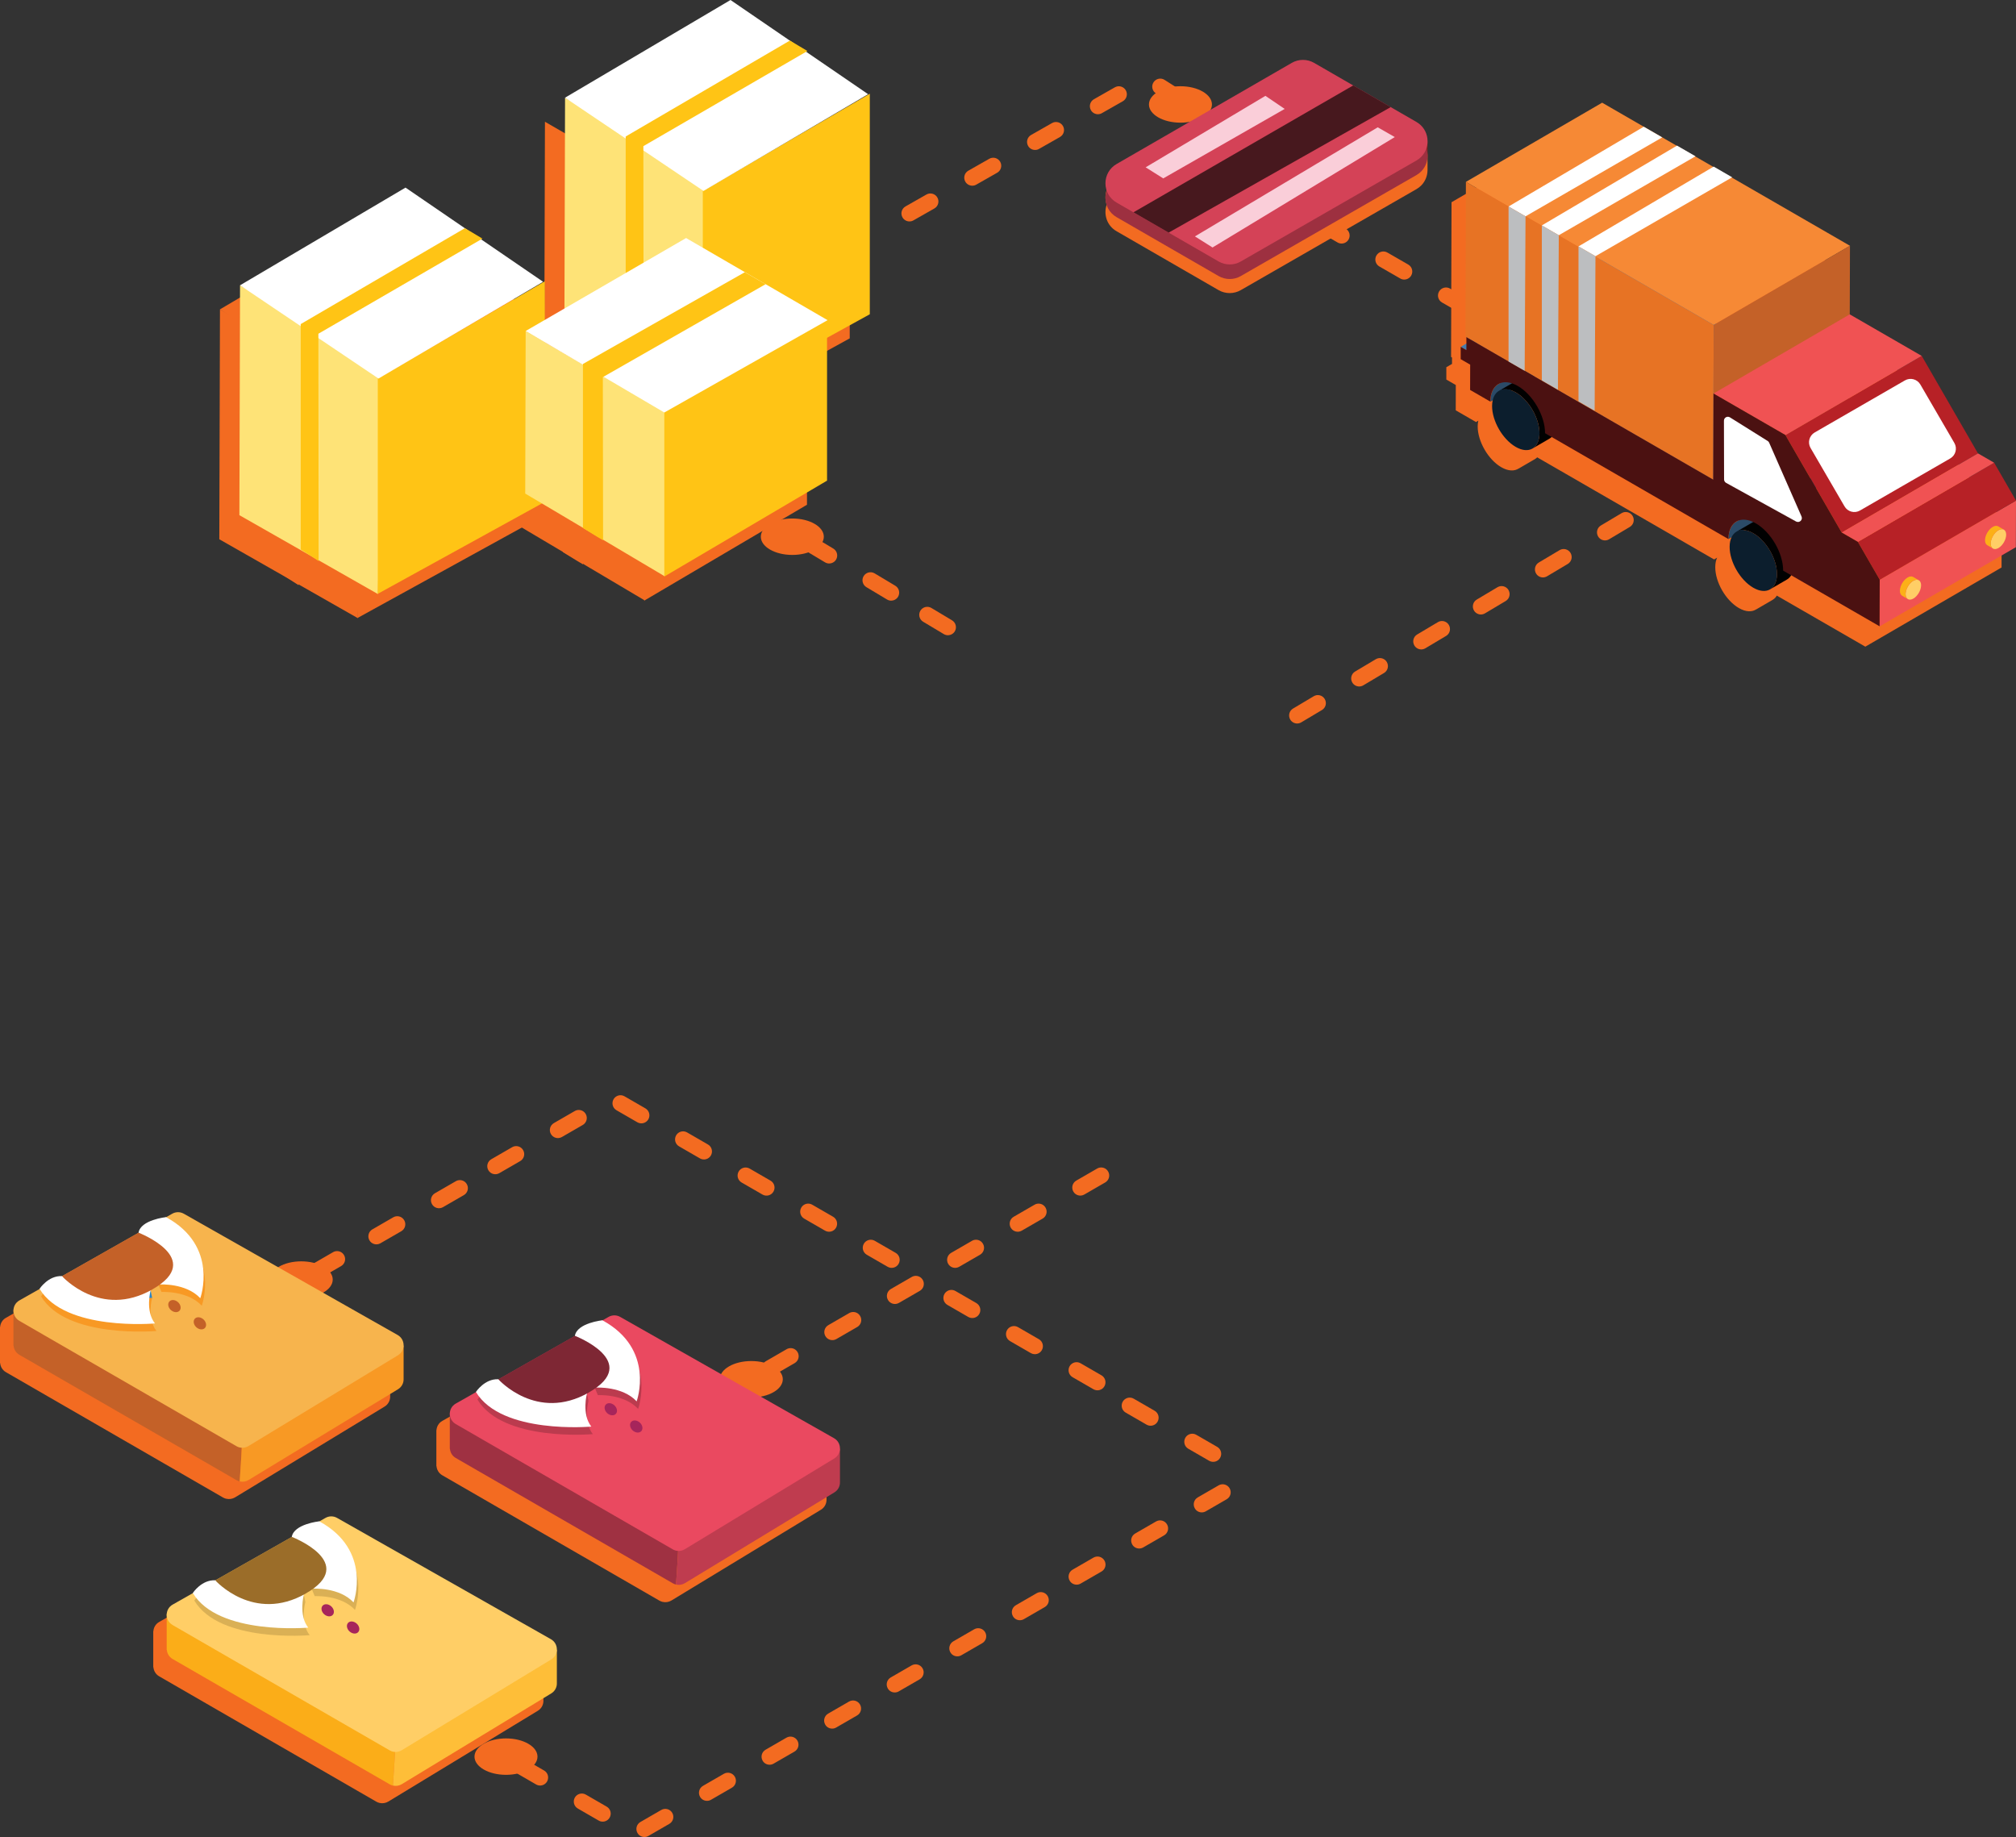 <?xml version="1.0" encoding="UTF-8"?>
<svg id="Layer_1" xmlns="http://www.w3.org/2000/svg" xmlns:xlink="http://www.w3.org/1999/xlink" version="1.1" viewBox="0 0 580.51 528.96">
  <rect x="0" y="0" width="580.51" height="528.96" fill="#333333" stroke="none"/>
  <!-- Generator: Adobe Illustrator 29.4.0, SVG Export Plug-In . SVG Version: 2.1.0 Build 152)  -->
  <defs>
    <clipPath id="clippath">
      <polygon points="156.73 101.26 156.92 35.06 197.63 58.56 197.44 124.76 156.73 101.26" fill="none"/>
    </clipPath>
    <clipPath id="clippath-1">
      <polygon points="63.15 155.28 63.34 89.08 104.04 112.59 103.85 178.78 63.15 155.28" fill="none"/>
    </clipPath>
    <clipPath id="clippath-2">
      <polygon points="145.46 149.69 145.59 102.29 186.29 125.79 186.16 173.19 145.46 149.69" fill="none"/>
    </clipPath>
    <clipPath id="clippath-3">
      <polygon points="162.52 94.32 162.71 28.13 203.41 51.63 203.22 117.82 162.52 94.32" fill="none"/>
    </clipPath>
    <clipPath id="clippath-4">
      <polygon points="68.93 148.34 69.12 82.14 109.83 105.65 109.64 171.85 68.93 148.34" fill="none"/>
    </clipPath>
    <clipPath id="clippath-5">
      <polygon points="151.23 142.75 151.37 95.35 192.07 118.85 191.94 166.25 151.23 142.75" fill="none"/>
    </clipPath>
    <clipPath id="clippath-6">
      <path d="M470.69,87.8l-39.23,22.8c-1.41.82-2.29,2.57-2.3,5.06l39.23-22.8c0-2.49.88-4.23,2.3-5.06Z" fill="none"/>
    </clipPath>
    <clipPath id="clippath-7">
      <path d="M539.24,127.38l-39.23,22.8c-1.41.82-2.29,2.57-2.3,5.05l39.23-22.8c0-2.48.88-4.23,2.3-5.05Z" fill="none"/>
    </clipPath>
  </defs>
  <g>
    <path d="M256.62,172.96c-.4,0-.81-.11-1.19-.33l-5.95-3.56c-1.1-.66-1.45-2.08-.8-3.17.66-1.09,2.08-1.45,3.17-.8l5.95,3.56c1.1.66,1.45,2.08.8,3.17-.43.72-1.2,1.12-1.99,1.12ZM238.77,162.26c-.4,0-.81-.11-1.19-.33l-5.95-3.56c-1.1-.66-1.45-2.08-.8-3.17.66-1.1,2.07-1.45,3.17-.8l5.95,3.56c1.09.66,1.45,2.08.8,3.17-.43.72-1.2,1.12-1.99,1.12Z" fill="#f36b21"/>
    <path d="M272.96,182.92c-.4,0-.81-.11-1.19-.33l-5.95-3.56c-1.1-.66-1.45-2.08-.8-3.17.66-1.1,2.07-1.45,3.17-.8l5.95,3.56c1.09.66,1.45,2.08.8,3.17-.43.72-1.2,1.12-1.99,1.12Z" fill="#f36b21"/>
    <path d="M237.22,154.55c0,2.9-4.06,5.24-9.07,5.24s-9.07-2.35-9.07-5.24,4.06-5.25,9.07-5.25,9.07,2.35,9.07,5.25Z" fill="#f36b21"/>
    <g isolation="isolate">
      <g clip-path="url(#clippath)">
        <polyline points="197.63 58.56 156.92 35.06 156.73 101.26 197.44 124.76 197.63 58.56" fill="#f36b21"/>
      </g>
    </g>
    <polygon points="196.59 61.92 196.59 123.9 244.68 97.43 244.68 33.92 196.59 61.92" fill="#f36b21"/>
    <polyline points="179.55 114.48 179.48 49.02 179.48 49.02 226.72 21.62 221.67 18.61 174.39 46.24 174.39 111.13 178.18 113.58" fill="#f36b21"/>
    <g isolation="isolate">
      <g clip-path="url(#clippath-1)">
        <polyline points="104.04 112.59 63.34 89.08 63.15 155.28 103.06 178.01 104.04 112.59" fill="#f36b21"/>
      </g>
    </g>
    <polygon points="103 115.94 103 177.92 151.1 151.45 151.1 87.94 103 115.94" fill="#f36b21"/>
    <polygon points="63.34 89.08 110.99 60.96 150.61 88.08 103.21 115.94 63.34 89.08" fill="#f36b21"/>
    <polyline points="85.97 168.5 85.9 103.04 85.9 103.04 133.14 75.64 128.09 72.63 80.81 100.26 80.81 165.15 84.59 167.6" fill="#f36b21"/>
    <g isolation="isolate">
      <g clip-path="url(#clippath-2)">
        <polyline points="186.29 125.79 145.59 102.29 145.46 149.06 185.63 172.88 186.29 125.79" fill="#f36b21"/>
      </g>
    </g>
    <polygon points="185.51 124.64 185.51 172.95 232.37 145.34 232.37 99.12 185.51 124.64" fill="#f36b21"/>
    <polygon points="145.59 102.24 191.78 75.47 232.52 99.12 185.51 125.72 145.59 102.24" fill="#f36b21"/>
    <polyline points="167.88 162.5 167.81 115.53 167.81 115.53 214.68 88.77 208.69 85.32 162.08 111.73 162.08 158.97 166.25 161.54" fill="#f36b21"/>
    <g>
      <g>
        <g isolation="isolate">
          <g clip-path="url(#clippath-3)">
            <polyline points="203.41 51.63 162.71 28.13 162.52 94.32 203.22 117.82 203.41 51.63" fill="#fee377"/>
          </g>
        </g>
        <polygon points="202.37 54.98 202.37 116.97 250.46 90.49 250.46 26.99 202.37 54.98" fill="#ffc415"/>
        <polygon points="162.7 28.13 210.35 0 249.97 27.12 202.58 54.98 162.7 28.13" fill="#fff"/>
        <polyline points="185.33 107.54 185.26 42.08 185.26 42.08 232.5 14.69 227.45 11.68 180.17 39.3 180.17 104.19 183.96 106.64" fill="#ffc415"/>
      </g>
      <g>
        <g isolation="isolate">
          <g clip-path="url(#clippath-4)">
            <polyline points="109.83 105.65 69.12 82.14 68.93 148.34 108.84 171.07 109.83 105.65" fill="#fee377"/>
          </g>
        </g>
        <polygon points="108.78 109 108.78 170.99 156.88 144.51 156.88 81.01 108.78 109" fill="#ffc415"/>
        <polygon points="69.12 82.15 116.77 54.02 156.39 81.14 108.99 109 69.12 82.15" fill="#fff"/>
        <polyline points="91.75 161.56 91.68 96.1 91.68 96.1 138.92 68.71 133.87 65.7 86.59 93.32 86.59 158.21 90.37 160.66" fill="#ffc415"/>
      </g>
      <g>
        <g isolation="isolate">
          <g clip-path="url(#clippath-5)">
            <polyline points="192.07 118.85 151.37 95.35 151.24 142.12 191.41 165.95 192.07 118.85" fill="#fee377"/>
          </g>
        </g>
        <polygon points="191.29 117.71 191.29 166.01 238.15 138.4 238.15 92.19 191.29 117.71" fill="#ffc415"/>
        <polygon points="151.37 95.31 197.56 68.54 238.3 92.19 191.29 118.78 151.37 95.31" fill="#fff"/>
        <polyline points="173.66 155.56 173.59 108.59 173.59 108.59 220.46 81.83 214.47 78.38 167.86 104.8 167.86 152.04 172.03 154.61" fill="#ffc415"/>
      </g>
    </g>
  </g>
  <g>
    <path d="M185.56,528.96c-.8,0-1.58-.41-2-1.16-.64-1.11-.26-2.52.85-3.16l6.01-3.47c1.11-.64,2.52-.26,3.16.85.64,1.11.26,2.52-.85,3.16l-6.01,3.47c-.36.21-.76.31-1.15.31ZM173.54,524.54c-.39,0-.79-.1-1.15-.31l-6.01-3.47c-1.11-.64-1.48-2.05-.85-3.16.64-1.11,2.05-1.48,3.16-.85l6.01,3.47c1.11.64,1.48,2.05.85,3.16-.43.74-1.21,1.16-2,1.16ZM203.58,518.55c-.8,0-1.58-.41-2-1.16-.64-1.11-.26-2.52.85-3.16l6.01-3.47c1.11-.64,2.52-.26,3.16.85.64,1.11.26,2.52-.85,3.16l-6.01,3.47c-.36.21-.76.31-1.15.31ZM155.52,514.14c-.39,0-.79-.1-1.15-.31l-5.86-3.39c-1.11-.64-1.48-2.05-.85-3.16.64-1.11,2.05-1.48,3.16-.85l5.86,3.39c1.11.64,1.48,2.05.85,3.16-.43.74-1.21,1.16-2,1.16ZM221.6,508.15c-.8,0-1.58-.41-2-1.16-.64-1.11-.26-2.52.85-3.16l6.01-3.47c1.11-.64,2.52-.26,3.16.85.64,1.11.26,2.52-.85,3.16l-6.01,3.47c-.36.21-.76.31-1.15.31ZM239.62,497.75c-.8,0-1.58-.41-2-1.16-.64-1.11-.26-2.52.85-3.16l6.01-3.47c1.11-.64,2.52-.26,3.16.85.64,1.11.26,2.52-.85,3.16l-6.01,3.47c-.36.21-.76.31-1.15.31ZM257.64,487.34c-.8,0-1.58-.41-2-1.16-.64-1.11-.26-2.52.85-3.16l6.01-3.47c1.11-.64,2.52-.26,3.16.85.64,1.11.26,2.52-.85,3.16l-6.01,3.47c-.36.21-.76.31-1.15.31ZM275.66,476.94c-.8,0-1.58-.41-2-1.16-.64-1.11-.26-2.52.85-3.16l6.01-3.47c1.1-.64,2.52-.26,3.16.85.64,1.11.26,2.52-.85,3.16l-6.01,3.47c-.36.21-.76.31-1.15.31ZM293.67,466.54c-.8,0-1.58-.41-2-1.16-.64-1.11-.26-2.52.85-3.16l6.01-3.47c1.11-.64,2.52-.26,3.16.85.64,1.11.26,2.52-.85,3.16l-6.01,3.47c-.36.21-.76.31-1.15.31ZM310.01,456.3c-.8,0-1.58-.41-2-1.16-.64-1.11-.26-2.52.85-3.16l6.01-3.47c1.11-.64,2.52-.26,3.16.85.64,1.11.26,2.52-.85,3.16l-6.01,3.47c-.36.21-.76.31-1.15.31ZM328.03,445.89c-.8,0-1.58-.41-2-1.16-.64-1.11-.26-2.52.85-3.16l6.01-3.47c1.11-.64,2.52-.26,3.16.85.64,1.11.26,2.52-.85,3.16l-6.01,3.47c-.36.21-.76.31-1.15.31ZM346.05,435.49c-.8,0-1.58-.41-2-1.16-.64-1.11-.26-2.52.85-3.16l6.01-3.47c1.1-.64,2.52-.26,3.16.85.64,1.11.26,2.52-.85,3.16l-6.01,3.47c-.36.21-.76.31-1.15.31Z" fill="#f36b21"/>
    <path d="M179.83,315.68l6.01,3.47c1.11.64,1.48,2.05.85,3.16-.64,1.11-2.05,1.48-3.16.85l-6.01-3.47c-1.11-.64-1.48-2.05-.85-3.16.43-.74,1.21-1.16,2-1.16.39,0,.79.1,1.15.31ZM168.66,320.77c.64,1.11.26,2.52-.85,3.16l-6.01,3.47c-1.11.64-2.52.26-3.16-.85-.64-1.11-.26-2.52.85-3.16l6.01-3.47c.36-.21.76-.31,1.15-.31.8,0,1.58.41,2,1.16ZM197.85,326.08l6.01,3.47c1.11.64,1.48,2.05.85,3.16-.64,1.11-2.05,1.48-3.16.85l-6.01-3.47c-1.11-.64-1.48-2.05-.85-3.16.43-.74,1.21-1.16,2-1.16.39,0,.79.1,1.15.31ZM150.64,331.18c.64,1.11.26,2.52-.85,3.16l-6.01,3.47c-1.11.64-2.52.26-3.16-.85-.64-1.11-.26-2.52.85-3.16l6.01-3.47c.36-.21.76-.31,1.15-.31.8,0,1.58.41,2,1.16ZM134.42,340.97c.64,1.11.26,2.52-.85,3.16l-6.01,3.47c-1.11.64-2.52.26-3.16-.85-.64-1.11-.26-2.52.85-3.16l6.01-3.47c.36-.21.76-.31,1.15-.31.8,0,1.58.41,2,1.16ZM116.4,351.37c.64,1.11.26,2.52-.85,3.16l-6.01,3.47c-1.11.64-2.52.26-3.16-.85-.64-1.11-.26-2.52.85-3.16l6.01-3.47c.36-.21.76-.31,1.15-.31.8,0,1.58.41,2,1.16ZM99.07,361.41c.64,1.11.26,2.52-.85,3.16l-6.01,3.47c-1.11.64-2.52.26-3.16-.85-.64-1.11-.26-2.52.85-3.16l6.01-3.47c.36-.21.76-.31,1.15-.31.8,0,1.58.41,2,1.16ZM215.86,336.49l6.01,3.47c1.11.64,1.49,2.05.85,3.16-.64,1.11-2.05,1.49-3.16.85l-6.01-3.47c-1.11-.64-1.49-2.05-.85-3.16.43-.74,1.21-1.16,2-1.16.39,0,.79.1,1.15.31ZM233.88,346.89l6.01,3.47c1.11.64,1.48,2.05.85,3.16-.64,1.11-2.05,1.48-3.16.85l-6.01-3.47c-1.11-.64-1.48-2.05-.85-3.16.43-.74,1.2-1.16,2-1.16.39,0,.79.1,1.15.31ZM251.9,357.29l6.01,3.47c1.11.64,1.48,2.05.85,3.16-.64,1.11-2.05,1.49-3.16.85l-6.01-3.47c-1.11-.64-1.48-2.05-.85-3.16.43-.74,1.21-1.16,2-1.16.39,0,.79.1,1.15.31ZM275.12,371.74l6.01,3.47c1.11.64,1.49,2.05.85,3.16-.64,1.11-2.05,1.49-3.16.85l-6.01-3.47c-1.11-.64-1.49-2.05-.85-3.16.43-.74,1.21-1.16,2-1.16.39,0,.79.1,1.15.31ZM293.14,382.15l6.01,3.47c1.11.64,1.48,2.05.85,3.16-.64,1.11-2.05,1.48-3.16.85l-6.01-3.47c-1.11-.64-1.48-2.05-.85-3.16.43-.74,1.2-1.16,2-1.16.39,0,.79.1,1.15.31ZM311.16,392.55l6.01,3.47c1.11.64,1.48,2.05.85,3.16-.64,1.11-2.05,1.49-3.16.85l-6.01-3.47c-1.11-.64-1.48-2.05-.85-3.16.43-.74,1.21-1.16,2-1.16.39,0,.79.1,1.15.31ZM326.46,402.75l6.01,3.47c1.11.64,1.49,2.05.85,3.16-.64,1.11-2.05,1.49-3.16.85l-6.01-3.47c-1.11-.64-1.49-2.05-.85-3.16.43-.74,1.21-1.16,2-1.16.39,0,.79.1,1.15.31ZM344.48,413.15l6.01,3.47c1.11.64,1.48,2.05.85,3.16-.64,1.11-2.05,1.48-3.16.85l-6.01-3.47c-1.11-.64-1.48-2.05-.85-3.16.43-.74,1.2-1.16,2-1.16.39,0,.79.1,1.15.31ZM265.71,368.54c.64,1.11.26,2.52-.85,3.16l-6.01,3.47c-1.11.64-2.52.26-3.16-.85-.64-1.11-.26-2.52.85-3.16l6.01-3.47c.36-.21.76-.31,1.15-.31.8,0,1.58.41,2,1.16ZM247.69,378.95c.64,1.11.26,2.52-.85,3.16l-6.01,3.47c-1.11.64-2.52.26-3.16-.85-.64-1.11-.26-2.52.85-3.16l6.01-3.47c.36-.21.76-.31,1.15-.31.8,0,1.58.41,2,1.16ZM229.67,389.35c.64,1.11.26,2.52-.85,3.16l-6.01,3.47c-1.11.64-2.52.26-3.16-.85-.64-1.11-.26-2.52.85-3.16l6.01-3.47c.36-.21.76-.31,1.15-.31.8,0,1.58.41,2,1.16ZM319.09,337.33c.64,1.11.26,2.52-.85,3.16l-6.01,3.47c-1.11.64-2.52.26-3.16-.85-.64-1.11-.26-2.52.85-3.16l6.01-3.47c.36-.21.76-.31,1.15-.31.8,0,1.58.41,2,1.16ZM301.07,347.74c.64,1.11.26,2.52-.85,3.16l-6.01,3.47c-1.11.64-2.52.26-3.16-.85-.64-1.11-.26-2.52.85-3.16l6.01-3.47c.36-.21.76-.31,1.15-.31.8,0,1.58.41,2,1.16ZM283.05,358.14c.64,1.11.26,2.52-.85,3.16l-6.01,3.47c-1.11.64-2.52.26-3.16-.85-.64-1.11-.26-2.52.85-3.16l6.01-3.47c.36-.21.76-.31,1.15-.31.8,0,1.58.41,2,1.16Z" fill="#f36b21"/>
    <path d="M225.41,397.15c0,2.9-4.06,5.25-9.07,5.25s-9.07-2.35-9.07-5.25,4.06-5.24,9.07-5.24,9.07,2.35,9.07,5.24Z" fill="#f36b21"/>
    <path d="M95.81,368.45c0,2.9-4.06,5.24-9.07,5.24s-9.07-2.35-9.07-5.24,4.06-5.25,9.07-5.25,9.07,2.35,9.07,5.25Z" fill="#f36b21"/>
    <path d="M154.77,505.82c0,2.9-4.06,5.24-9.07,5.24s-9.07-2.35-9.07-5.24,4.06-5.25,9.07-5.25,9.07,2.35,9.07,5.25Z" fill="#f36b21"/>
    <path d="M65.15,431.56c.85.2,1.76.07,2.53-.39l43.05-26.14c1.13-.68,1.66-1.86,1.62-3.01h0s0-9.62,0-9.62h-.01c.01-1.16-.55-2.33-1.71-2.98l-61.57-34.92c-1.04-.59-2.31-.59-3.34,0l-1.75.99s-.03-.02-.04-.02c0,0-7.3.77-7.91,4.48l-22.05,12.51c-3.94-.19-6.45,3.66-6.45,3.66,0,.01.02.02.02.03l-5.83,3.31c-1.06.6-1.6,1.63-1.68,2.68l-.03-.03v10.4l.04-.04c.09,1.04.63,2.04,1.66,2.64l62.53,36.1c.29.17.6.28.92.36Z" fill="#f36b21"/>
    <path d="M237.99,422.1c.01-1.16-.55-2.33-1.71-2.99l-61.57-34.92c-1.04-.59-2.31-.59-3.34,0l-1.75.99s-.03-.02-.04-.02c0,0-7.3.77-7.91,4.48l-22.05,12.51c-3.94-.19-6.45,3.66-6.45,3.66,0,.01.02.02.02.03l-5.83,3.31c-1.06.6-1.6,1.63-1.68,2.68l-.03-.03v10.4l.04-.04c.09,1.04.63,2.04,1.66,2.64l62.53,36.1c.29.17.6.28.92.36.85.2,1.76.07,2.53-.39l43.05-26.14c1.13-.68,1.66-1.86,1.62-3.01h0s0-9.62,0-9.62h-.01Z" fill="#f36b21"/>
    <path d="M154.76,477l-61.57-34.92c-1.04-.59-2.31-.59-3.34,0l-1.75.99s-.03-.02-.04-.02c0,0-7.3.77-7.91,4.48l-22.05,12.51c-3.94-.19-6.45,3.66-6.45,3.66,0,.01.02.02.02.03l-5.83,3.31c-1.06.6-1.6,1.63-1.68,2.68l-.03-.03v10.4l.04-.04c.09,1.04.63,2.04,1.66,2.64l62.53,36.1c.29.17.6.28.92.36.85.2,1.76.07,2.53-.39l43.05-26.14c1.13-.68,1.66-1.86,1.62-3.01h0s0-9.62,0-9.62h-.01c.01-1.16-.55-2.33-1.71-2.98Z" fill="#f36b21"/>
    <g>
      <g>
        <path d="M70.11,369.01l-17.18-9.74c-1.04-.59-2.31-.59-3.34,0l-11.14,6.32-19.73,11.19-11.41,3.52s-1.79-1.89-1.84-1.86l-1.6-1.33v10.4l.04-.04c.09,1.04.63,2.04,1.66,2.64l62.53,36.1c.29.17.6.28.92.36,1.41-19.18,1.46-38.37,1.09-57.55Z" fill="#c46128"/>
        <path d="M114.4,388.68l-44.29-19.66c.37,19.18.31,38.37-1.09,57.55.85.2,1.76.07,2.53-.39l43.05-26.14c1.13-.68,1.66-1.86,1.62-3.01h0s0-9.62,0-9.62l-1.82,1.28Z" fill="#f89924"/>
        <path d="M5.56,380.33l62.53,36.1c1.07.62,2.39.6,3.45-.04l43.05-26.14c2.21-1.34,2.16-4.57-.09-5.84l-61.57-34.92c-1.04-.59-2.31-.59-3.34,0l-11.14,6.32-19.73,11.19-13.13,7.45c-2.28,1.29-2.29,4.57-.02,5.88Z" fill="#f7b44d"/>
        <path d="M43.8,373.72s-1.61,5.89,1.25,9.53c0,0-25.87,2.33-33.23-9.97,0,0,2.51-3.85,6.45-3.66l25.53,4.1Z" fill="#f89924"/>
        <path d="M46.51,372.02s7.49-.45,11.59,3.96c0,0,5.51-15-9.87-23.35,0,0-7.3.77-7.91,4.48l6.18,14.91Z" fill="#f89924"/>
        <polygon points="43.37 371.55 43.8 373.72 42.28 373.72 43.37 371.55" fill="#2984c6"/>
        <path d="M43.37,371.55s-1.61,5.89,1.25,9.53c0,0-25.87,2.33-33.23-9.97,0,0,2.51-3.85,6.45-3.66l25.53,4.1Z" fill="#fff"/>
        <path d="M46.08,369.86s7.49-.45,11.59,3.96c0,0,5.51-15-9.87-23.35,0,0-7.3.77-7.91,4.48l6.18,14.91Z" fill="#fff"/>
        <path d="M43.92,371.25c15.38-8.8-4.02-16.3-4.02-16.3l-22.05,12.51s11.03,12.41,26.08,3.8Z" fill="#c46128"/>
        <path d="M51.69,377.42c-.57.62-1.68.53-2.49-.2s-1-1.83-.43-2.46,1.68-.53,2.49.2,1,1.83.43,2.46Z" fill="#c46128"/>
        <path d="M59.02,382.38c-.57.62-1.68.53-2.49-.2-.8-.73-1-1.83-.43-2.46s1.68-.53,2.49.2c.8.73,1,1.83.43,2.46Z" fill="#c46128"/>
      </g>
      <g>
        <path d="M195.76,398.71l-17.18-9.74c-1.04-.59-2.31-.59-3.34,0l-11.14,6.32-19.73,11.19-11.41,3.52s-1.79-1.89-1.84-1.86l-1.6-1.33v10.4l.04-.04c.09,1.04.63,2.04,1.66,2.64l62.53,36.1c.29.17.6.28.92.36,1.41-19.18,1.46-38.37,1.09-57.55Z" fill="#9f3142"/>
        <path d="M240.05,418.38l-44.29-19.66c.37,19.18.31,38.37-1.09,57.55.85.2,1.76.07,2.53-.39l43.05-26.14c1.13-.68,1.66-1.86,1.62-3.01h0s0-9.62,0-9.62l-1.82,1.28Z" fill="#bf3c4f"/>
        <path d="M131.21,410.04l62.53,36.1c1.07.62,2.39.6,3.45-.04l43.05-26.14c2.21-1.34,2.16-4.57-.09-5.84l-61.57-34.92c-1.04-.59-2.31-.59-3.34,0l-11.14,6.32-19.73,11.19-13.13,7.45c-2.28,1.29-2.29,4.57-.02,5.88Z" fill="#ea4960"/>
        <path d="M169.45,403.42s-1.61,5.89,1.25,9.53c0,0-25.87,2.33-33.23-9.97,0,0,2.51-3.85,6.45-3.66l25.53,4.1Z" fill="#bb3b4e"/>
        <path d="M172.16,401.73s7.49-.45,11.59,3.96c0,0,5.51-15-9.87-23.35,0,0-7.3.77-7.91,4.48l6.18,14.91Z" fill="#bb3b4e"/>
        <polygon points="169.02 401.25 169.45 403.42 167.93 403.42 169.02 401.25" fill="#bb3b4e"/>
        <path d="M169.02,401.25s-1.61,5.89,1.25,9.53c0,0-25.87,2.33-33.23-9.97,0,0,2.51-3.85,6.45-3.66l25.53,4.1Z" fill="#fff"/>
        <path d="M171.73,399.56s7.49-.45,11.59,3.96c0,0,5.51-15-9.87-23.35,0,0-7.3.77-7.91,4.48l6.18,14.91Z" fill="#fff"/>
        <path d="M169.57,400.95c15.38-8.8-4.02-16.3-4.02-16.3l-22.05,12.51s11.03,12.41,26.08,3.8Z" fill="#7e2734"/>
        <path d="M177.34,407.12c-.57.62-1.68.53-2.49-.2-.8-.73-1-1.83-.43-2.46s1.68-.53,2.49.2c.8.73,1,1.83.43,2.46Z" fill="#a6255b"/>
        <path d="M184.67,412.09c-.57.62-1.68.53-2.49-.2-.8-.73-1-1.83-.43-2.46s1.68-.53,2.49.2c.8.73,1,1.83.43,2.46Z" fill="#a6255b"/>
      </g>
      <g>
        <path d="M114.24,456.6l-17.18-9.74c-1.04-.59-2.31-.59-3.34,0l-11.14,6.32-19.73,11.19-11.41,3.52s-1.79-1.89-1.84-1.86l-1.6-1.33v10.4l.04-.04c.09,1.04.63,2.04,1.66,2.64l62.53,36.1c.29.17.6.28.92.36,1.41-19.18,1.46-38.37,1.09-57.55Z" fill="#fbad18"/>
        <path d="M158.53,476.26l-44.29-19.66c.37,19.18.31,38.37-1.09,57.55.85.2,1.76.07,2.53-.39l43.05-26.14c1.13-.68,1.66-1.86,1.62-3.01h0s0-9.62,0-9.62l-1.82,1.28Z" fill="#febe38"/>
        <path d="M49.69,467.92l62.53,36.1c1.07.62,2.39.6,3.45-.04l43.05-26.14c2.21-1.34,2.16-4.57-.09-5.84l-61.57-34.92c-1.04-.59-2.31-.59-3.34,0l-11.14,6.32-19.73,11.19-13.13,7.45c-2.28,1.29-2.29,4.57-.02,5.88Z" fill="#ffce66"/>
        <path d="M90.63,459.61s7.49-.45,11.59,3.96c0,0,5.51-15-9.87-23.35,0,0-7.3.77-7.91,4.48l6.18,14.91Z" fill="#dab055"/>
        <path d="M87.93,461.31l-.43-2.17-.98,1.94-24.13-3.87c-3.94-.19-6.45,3.66-6.45,3.66,7.36,12.3,33.23,9.97,33.23,9.97-2.86-3.63-1.25-9.53-1.25-9.53Z" fill="#dab055"/>
        <path d="M87.5,459.14s-1.61,5.89,1.25,9.53c0,0-25.87,2.33-33.23-9.97,0,0,2.51-3.85,6.45-3.66l25.53,4.1Z" fill="#fff"/>
        <path d="M90.21,457.45s7.49-.45,11.59,3.96c0,0,5.51-15-9.87-23.35,0,0-7.3.77-7.91,4.48l6.18,14.91Z" fill="#fff"/>
        <path d="M88.05,458.84c15.38-8.8-4.02-16.3-4.02-16.3l-22.05,12.51s11.03,12.41,26.08,3.8Z" fill="#9b6d29"/>
        <path d="M95.82,465.01c-.57.62-1.68.53-2.49-.2-.8-.73-1-1.83-.43-2.46s1.68-.53,2.49.2c.8.73,1,1.83.43,2.46Z" fill="#a6255b"/>
        <path d="M103.14,469.97c-.57.62-1.68.53-2.49-.2-.8-.73-1-1.83-.43-2.46.57-.62,1.68-.53,2.49.2s1,1.83.43,2.46Z" fill="#a6255b"/>
      </g>
    </g>
  </g>
  <path d="M261.88,63.76c-.8,0-1.59-.42-2.01-1.17-.63-1.11-.24-2.52.87-3.15l6.03-3.43c1.11-.63,2.52-.24,3.15.87.63,1.11.24,2.52-.87,3.15l-6.03,3.43c-.36.21-.75.3-1.14.3ZM279.97,53.47c-.8,0-1.59-.42-2.01-1.17-.63-1.11-.24-2.52.87-3.15l6.03-3.43c1.11-.63,2.52-.24,3.15.87.63,1.11.24,2.52-.87,3.15l-6.03,3.43c-.36.21-.75.3-1.14.3ZM298.05,43.18c-.8,0-1.59-.42-2.01-1.17-.63-1.11-.24-2.52.87-3.15l6.03-3.43c1.11-.63,2.52-.24,3.15.87.63,1.11.24,2.52-.87,3.15l-6.03,3.43c-.36.21-.75.3-1.14.3ZM316.14,32.89c-.8,0-1.59-.42-2.01-1.17-.63-1.11-.24-2.52.87-3.15l6.03-3.43c1.11-.63,2.52-.24,3.15.87.63,1.11.24,2.52-.87,3.15l-6.03,3.43c-.36.21-.75.3-1.14.3ZM339.95,30.98c-.42,0-.85-.12-1.24-.36l-5.85-3.72c-1.08-.69-1.4-2.11-.71-3.19.69-1.08,2.11-1.4,3.19-.71l5.85,3.72c1.08.69,1.4,2.11.71,3.19-.44.69-1.19,1.07-1.95,1.07Z" fill="#f36b21"/>
  <path d="M422.39,90.87c-.39,0-.79-.1-1.15-.31l-6.01-3.46c-1.11-.64-1.49-2.05-.85-3.16.64-1.11,2.05-1.49,3.16-.85l6.01,3.46c1.11.64,1.49,2.05.85,3.16-.43.74-1.21,1.16-2.01,1.16ZM404.35,80.5c-.39,0-.79-.1-1.15-.31l-6.01-3.46c-1.11-.64-1.49-2.05-.85-3.16.64-1.11,2.05-1.49,3.16-.85l6.01,3.46c1.11.64,1.49,2.05.85,3.16-.43.74-1.21,1.16-2.01,1.16ZM386.31,70.13c-.39,0-.79-.1-1.15-.31l-6.01-3.46c-1.11-.64-1.49-2.05-.85-3.16.64-1.11,2.05-1.49,3.16-.85l6.01,3.46c1.11.64,1.49,2.05.85,3.16-.43.74-1.21,1.16-2.01,1.16Z" fill="#f36b21"/>
  <path d="M426.43,176.94c-.79,0-1.55-.4-1.99-1.13-.65-1.1-.3-2.52.8-3.17l5.96-3.55c1.09-.66,2.52-.3,3.17.8.65,1.1.3,2.52-.8,3.17l-5.96,3.55c-.37.22-.78.33-1.18.33ZM444.3,166.27c-.79,0-1.55-.4-1.99-1.13-.65-1.1-.3-2.52.8-3.17l5.96-3.55c1.09-.66,2.52-.3,3.17.8.65,1.1.3,2.52-.8,3.17l-5.96,3.55c-.37.22-.78.33-1.18.33ZM462.17,155.61c-.79,0-1.55-.4-1.99-1.13-.65-1.1-.3-2.52.8-3.17l5.96-3.55c1.09-.66,2.52-.3,3.17.8.65,1.1.3,2.52-.8,3.17l-5.96,3.55c-.37.22-.78.33-1.18.33Z" fill="#f36b21"/>
  <path d="M373.52,208.33c-.79,0-1.55-.4-1.99-1.13-.65-1.1-.3-2.52.8-3.17l5.96-3.55c1.09-.66,2.52-.3,3.17.8.65,1.1.3,2.52-.8,3.17l-5.96,3.55c-.37.22-.78.33-1.18.33ZM391.39,197.67c-.79,0-1.55-.4-1.99-1.13-.65-1.1-.3-2.52.8-3.17l5.96-3.55c1.09-.66,2.52-.3,3.17.8.65,1.1.3,2.52-.8,3.17l-5.96,3.55c-.37.22-.78.33-1.18.33ZM409.26,187c-.79,0-1.55-.4-1.99-1.13-.65-1.1-.3-2.52.8-3.17l5.96-3.55c1.09-.66,2.52-.3,3.17.8.65,1.1.3,2.52-.8,3.17l-5.96,3.55c-.37.22-.78.33-1.18.33Z" fill="#f36b21"/>
  <path d="M348.98,30.08c0,2.9-4.06,5.24-9.07,5.24s-9.07-2.35-9.07-5.24,4.06-5.25,9.07-5.25,9.07,2.35,9.07,5.25Z" fill="#f36b21"/>
  <path d="M411.06,48.79v-4.04s0,0,0,0c0-2.16-1.06-4.33-3.2-5.57l-7.4-4.28h0l-10.8-6.24h0l-11.28-6.51c-1.98-1.14-4.42-1.14-6.41,0l-50.46,29.13c-2.84,1.64-3.78,4.91-2.84,7.65-.94,2.74,0,6.01,2.84,7.65l4.87,2.81,24.51,14.15c1.98,1.14,4.42,1.14,6.4,0l50.57-29.07c.54-.31,1-.67,1.4-1.08,1.18-1.2,1.77-2.78,1.8-4.36h0v-.13s0-.08,0-.12Z" fill="#f36b21"/>
  <path d="M570.07,139.1l-4.66-2.69-16.21-28.07-20.72-11.96h0l.06-19.76-34.03-19.65.12-.07-5.32-3.07-.12.07-5.19-3,.08-.04-5.32-3.07-.08.04-4.18-2.41h0l-4.46-2.58-12.84-7.41-39.23,22.8-.13,44.56.27.16v1.84s-1.64.95-1.64.95v3.55s2.73,1.58,2.73,1.58l-.02,7.28,5.83,3.37.67-.39c-.11.5-.18,1.04-.18,1.64-.01,4.32,3.03,9.59,6.8,11.77,2.01,1.16,3.81,1.19,5.07.32-.07.05-.14.11-.22.15l4.85-2.82c.23-.13.44-.31.64-.5l50.93,29.4.88-.51c-.35.74-.54,1.66-.54,2.74-.01,4.32,3.03,9.59,6.8,11.77,2.01,1.16,3.82,1.19,5.07.32-.07.05-.14.11-.22.15l4.85-2.82c.31-.18.58-.41.83-.68.15-.16.27-.36.39-.56l25.49,14.71,39.23-22.8.04-13.42-6.3-10.9ZM499.88,159h0s-.08-.03-.13-.05c.04.02.08.03.12.05ZM499.13,158.73s-.03,0-.04-.01c.01,0,.02,0,.04.01,0,0,0,0,0,0ZM498.56,158.59s-.08-.01-.12-.02c.04,0,.08.01.12.02,0,0,0,0,0,0ZM431.49,118.44s0,0,0,0c-.03-.01-.06-.02-.09-.04.03.01.06.02.09.04ZM426.58,117.04c-.07.07-.15.13-.21.21.07-.07.14-.14.21-.21ZM427.06,116.64c-.08.06-.16.1-.24.17.08-.06.16-.11.24-.17ZM433.2,119.43c.14.1.27.2.4.3-.13-.11-.27-.21-.41-.31,0,0,0,0,0,0ZM438.73,133.03c-.04.11-.08.23-.13.34.05-.11.09-.23.13-.34ZM438.47,133.6c-.05.1-.1.2-.16.29.06-.09.11-.19.16-.29ZM438.37,126.58h0c.06.18.13.36.18.55,0,0,0,0,0,0-.06-.18-.12-.36-.18-.55ZM438.64,127.4s0,0,0,0c.02.07.04.14.06.21-.02-.07-.04-.14-.06-.21ZM438.93,132.4c-.03.13-.06.26-.1.39.04-.12.07-.26.1-.39ZM439.06,131.68c-.02.15-.04.31-.07.45.03-.14.05-.3.07-.45ZM439.08,129.64h0c0-.08-.02-.16-.03-.24,0,.08.02.16.03.24ZM436.87,123.47c-.05-.08-.1-.17-.16-.25,0,0,0,0,0,0,.05.08.1.17.16.25ZM436.58,123.03c-.06-.09-.12-.17-.18-.26.06.09.12.17.18.26h0ZM495.12,156.62c-.07.07-.14.13-.21.2.06-.07.14-.13.21-.2ZM495.6,156.22c-.08.05-.16.1-.23.16.07-.06.16-.11.23-.16ZM501.6,159.99c.14.1.27.2.4.3-.13-.11-.27-.21-.41-.31,0,0,0,0,0,0ZM504.45,162.84s0,0,0,0c-.06-.07-.11-.14-.17-.22.06.07.11.14.17.22ZM507.12,173.59c-.04.11-.08.23-.13.34.05-.11.09-.22.13-.34ZM506.86,174.16c-.05.1-.1.2-.16.29.06-.09.11-.19.16-.29ZM506.77,167.13h0c.06.18.13.36.18.55,0,0,0,0,0,0-.06-.18-.12-.37-.18-.55ZM507.04,167.96h0c.03.1.05.2.08.3-.03-.1-.05-.2-.08-.3ZM507.32,172.96c-.03.13-.06.26-.1.39.04-.12.07-.26.1-.39ZM507.45,172.24c-.02.15-.04.31-.07.45.03-.14.05-.3.07-.45ZM507.31,169.09s.01.05.02.08h0s-.01-.05-.02-.08ZM507.48,170.2h0c0-.08-.02-.16-.03-.24,0,.08.02.16.03.24ZM506.41,166.23s-.02-.05-.03-.07h0s.02.05.03.07ZM505.4,164.26c-.1-.16-.19-.33-.3-.48h0c.1.16.2.32.3.48ZM504.98,163.59c-.11-.17-.22-.33-.34-.49h0c.12.16.23.32.34.49,0,0,0,0,0,0ZM425.1,120.34c-.01.1-.03.18-.04.28,0-.1.03-.19.04-.28ZM426.15,117.52c-.06.08-.12.15-.18.24.06-.09.12-.16.18-.24ZM425.79,118.09c-.05.09-.1.17-.15.27.04-.1.1-.18.15-.27ZM425.49,118.74c-.04.1-.08.19-.11.29.03-.1.08-.19.11-.29ZM425.26,119.49c-.03.1-.06.2-.08.31.02-.11.05-.2.08-.31ZM437.79,134.51c-.07.07-.14.14-.21.2.07-.06.14-.13.21-.2ZM437.97,134.34c.07-.08.12-.16.19-.24-.06.08-.12.17-.19.24ZM439.1,131.42c.02-.25.04-.51.04-.78,0-.25-.01-.5-.03-.75h0c.02.25.03.51.03.75,0,.27-.01.53-.04.78ZM493.64,159.94c-.01.09-.03.17-.04.26,0-.09.03-.17.04-.26ZM494.7,157.1c-.06.08-.12.15-.18.24.06-.09.12-.16.18-.24ZM494.34,157.67c-.05.09-.1.17-.15.27.04-.1.1-.18.15-.27ZM494.04,158.33c-.04.1-.08.19-.11.29.03-.1.08-.19.11-.29ZM493.8,159.07c-.02.1-.06.19-.08.3.02-.1.05-.2.08-.3ZM501.39,159.84h0c-.21-.15-.43-.29-.65-.41.22.13.44.27.65.41ZM506.18,175.07c-.07.07-.13.14-.21.2.07-.06.14-.13.21-.2ZM506.36,174.89c.07-.07.12-.16.18-.24-.06.08-.12.17-.18.24ZM507.49,171.98c.02-.25.04-.51.04-.78,0-.25-.01-.5-.03-.75h0c.02.25.03.51.03.75,0,.27-.01.53-.04.78Z" fill="#f36b21"/>
  <g>
    <polygon points="411.07 40.68 411.07 44.97 405.85 44.97 411.07 40.68" fill="#8b2420"/>
    <path d="M357.29,79.49l50.57-29.07c.54-.31,1-.67,1.4-1.08,2.81-2.86,2.35-7.86-1.39-10.02l-29.48-17.02c-1.98-1.14-4.43-1.14-6.41,0l-50.46,29.13c-4.27,2.47-4.27,8.63,0,11.1l4.87,2.81,24.51,14.15c1.98,1.14,4.42,1.14,6.4,0Z" fill="#9d3040"/>
    <path d="M357.29,75.29l50.57-29.07c.54-.31,1-.67,1.4-1.08,2.81-2.86,2.35-7.86-1.39-10.02l-29.48-17.02c-1.98-1.14-4.43-1.14-6.41,0l-50.46,29.13c-4.27,2.47-4.27,8.63,0,11.1l4.87,2.81,24.51,14.15c1.98,1.14,4.42,1.14,6.4,0Z" fill="#d44257"/>
    <polygon points="326.39 61.13 389.66 24.6 400.46 30.84 336.52 66.98 326.39 61.13" fill="#47181e"/>
    <polygon points="329.89 48.18 334.96 51.37 369.93 31.36 364.38 27.6 329.89 48.18" fill="#faced9"/>
    <polygon points="344.08 68.07 349.15 71.26 401.63 39.47 396.72 36.66 344.08 68.07" fill="#faced9"/>
  </g>
  <g>
    <g isolation="isolate">
      <g clip-path="url(#clippath-6)">
        <g isolation="isolate">
          <path d="M429.16,115.65l39.23-22.8c0-2.49.88-4.23,2.3-5.06l-39.23,22.8c-1.41.82-2.29,2.57-2.3,5.06" fill="#2b4b68"/>
        </g>
      </g>
    </g>
    <g isolation="isolate">
      <g clip-path="url(#clippath-7)">
        <g isolation="isolate">
          <path d="M497.71,155.23l39.23-22.8c0-2.48.88-4.23,2.3-5.05l-39.23,22.8c-1.41.82-2.29,2.57-2.3,5.05" fill="#2b4b68"/>
        </g>
      </g>
    </g>
    <path d="M503.28,152.86c-.1-.03-.2-.06-.3-.08-.09-.02-.19-.04-.28-.06-.12-.02-.24-.04-.36-.06-.07,0-.14-.02-.2-.02-.15-.01-.3-.01-.44,0-.03,0-.07,0-.1,0-.17,0-.34.03-.5.06-.04,0-.08.02-.12.03-.13.03-.25.07-.38.11-.04.01-.08.03-.11.04-.15.06-.3.13-.45.21h0s0,0,0,0l4.85-2.82s.02-.01.04-.02c.11-.06.22-.12.34-.17.02,0,.05-.02.07-.02.04-.01.08-.03.12-.04.06-.02.12-.04.18-.06.06-.02.13-.03.2-.05.04,0,.08-.02.12-.03.02,0,.04-.01.06-.01.13-.02.27-.04.41-.05,0,0,.02,0,.03,0,.03,0,.07,0,.1,0,.11,0,.21,0,.32,0,.04,0,.08,0,.11.01.07,0,.14.01.21.02.06,0,.13,0,.19.02.06,0,.11.03.17.04.09.02.19.04.28.06.05.01.1.02.15.03.05.01.1.04.15.05.16.05.32.1.48.17.06.02.11.03.17.06.03.01.07.03.1.05.28.12.57.26.86.43.22.13.44.27.65.41.07.05.14.1.21.15.14.1.29.21.43.32.08.06.16.13.23.19.13.11.26.22.39.34.08.07.15.14.23.22.05.05.1.09.14.13.05.05.1.11.15.16.15.16.3.32.45.48.05.05.1.1.15.15.04.05.08.09.12.14.09.11.18.21.26.32.06.07.12.14.17.21.05.06.09.12.13.18.06.09.13.17.19.26.04.06.09.12.13.18.07.1.14.21.21.31.04.07.09.13.13.2.02.03.04.05.05.08.12.19.24.38.35.58,0,.01.01.03.02.04.02.04.04.08.07.12.08.14.16.27.23.41.04.07.07.13.1.2.03.07.07.13.1.2.03.06.06.12.09.18.08.16.15.33.22.49.01.03.02.05.04.08,0,0,0,.02.01.02.09.2.17.41.25.61.01.04.03.08.04.12.03.07.05.15.08.22.04.1.08.2.11.31.03.08.05.16.07.24.03.09.06.19.09.28.02.06.04.11.05.17.03.1.05.21.08.31.03.12.06.23.09.35,0,.04.02.08.03.12.02.08.03.17.04.25.03.18.07.36.09.55,0,.05.02.1.03.15.01.11.02.23.03.34,0,.08.02.16.02.24.02.25.03.51.03.75,0,1.61-.43,2.86-1.16,3.69-.24.28-.52.5-.83.68l-4.85,2.82c1.22-.71,1.98-2.22,1.99-4.37,0-.25-.01-.5-.03-.75,0-.08-.02-.16-.02-.24-.02-.16-.04-.33-.06-.49-.03-.18-.06-.36-.09-.55-.02-.12-.04-.25-.07-.37-.03-.12-.06-.23-.09-.35-.04-.16-.08-.32-.13-.48-.03-.09-.06-.19-.09-.28-.06-.18-.12-.36-.18-.55-.03-.08-.05-.15-.08-.22-.09-.25-.19-.5-.3-.75-.01-.03-.02-.05-.04-.08-.1-.22-.2-.45-.31-.67-.03-.07-.07-.14-.1-.2-.11-.21-.22-.41-.33-.61-.02-.04-.04-.08-.07-.12-.14-.24-.28-.47-.43-.7-.04-.07-.09-.13-.13-.2-.11-.16-.22-.33-.34-.49-.06-.09-.13-.17-.19-.26-.1-.13-.2-.26-.31-.39-.09-.11-.18-.22-.27-.32-.09-.1-.17-.2-.26-.3-.15-.17-.3-.33-.45-.48-.1-.1-.19-.2-.29-.29-.08-.07-.15-.14-.23-.22-.13-.12-.26-.23-.38-.34-.08-.07-.15-.13-.23-.19-.14-.11-.28-.22-.43-.32-.07-.05-.14-.1-.21-.15-.21-.15-.43-.29-.65-.41-.29-.17-.58-.31-.86-.43-.09-.04-.18-.07-.27-.11-.16-.06-.32-.12-.48-.17Z" fill="#010101"/>
    <path d="M504.89,153.56c-3.77-2.18-6.83-.43-6.84,3.9-.01,4.32,3.03,9.59,6.8,11.77,3.76,2.17,6.82.43,6.84-3.9.01-4.33-3.03-9.6-6.79-11.77Z" fill="#0c1e2d"/>
    <path d="M434.89,112.31c-.1-.03-.2-.06-.3-.08-.09-.02-.19-.04-.28-.06-.12-.02-.24-.04-.36-.06-.07,0-.14-.02-.2-.02-.15-.01-.29-.01-.44,0-.03,0-.07,0-.1,0-.17,0-.34.03-.5.06-.04,0-.08.02-.12.03-.13.03-.25.07-.38.11-.04.01-.08.03-.11.04-.15.06-.3.13-.45.21h0s0,0,0,0l4.85-2.82s.02-.01.04-.02c.11-.06.22-.12.34-.17.02,0,.05-.02.07-.02.04-.01.08-.03.12-.04.06-.02.12-.04.18-.06.06-.02.13-.03.2-.05.04,0,.08-.02.12-.03.02,0,.04-.01.06-.02.13-.02.27-.04.41-.05,0,0,.02,0,.03,0,.03,0,.07,0,.1,0,.11,0,.21,0,.32,0,.04,0,.08,0,.11.01.07,0,.14.01.21.02.06,0,.13,0,.19.02.06,0,.11.03.17.04.09.02.19.04.28.06.05.01.1.02.15.03.05.01.1.04.15.05.16.05.32.1.48.17.06.02.11.03.17.06.03.01.07.03.1.05.28.12.57.26.86.43.22.13.44.27.65.41.07.05.14.1.21.15.14.1.29.21.43.32.08.06.16.13.23.19.13.11.26.22.39.34.08.07.15.14.23.22.05.05.1.09.14.13.05.05.1.11.15.16.15.16.3.32.45.48.05.05.1.1.15.15.04.05.08.09.12.14.09.11.18.21.26.32.06.07.12.14.17.21.05.06.09.12.13.18.06.09.13.17.19.26.04.06.09.12.13.18.07.1.14.21.21.31.04.07.09.13.13.2.02.03.04.05.05.08.12.19.24.38.35.58,0,.01.01.03.02.04.02.04.04.08.07.12.08.14.16.27.23.41.04.07.07.13.1.2.03.07.07.13.1.2.03.06.06.12.09.18.08.16.15.33.22.49.01.03.02.05.04.08,0,0,0,.02.01.02.09.2.17.41.25.61.01.04.03.08.04.12.03.07.05.15.08.22.04.1.08.2.11.31.03.08.05.16.07.24.03.09.06.19.09.28.02.06.04.11.05.17.03.1.05.21.08.31.03.12.06.23.09.35,0,.04.02.08.03.12.02.08.03.17.04.25.03.18.07.36.09.55,0,.05.02.1.03.15.01.11.02.23.03.34,0,.08.02.16.02.24.02.25.03.51.03.75,0,1.61-.43,2.86-1.16,3.69-.24.28-.52.5-.83.68l-4.85,2.82c1.22-.71,1.98-2.22,1.99-4.37,0-.25-.01-.5-.03-.75,0-.08-.02-.16-.02-.24-.02-.16-.04-.33-.06-.49-.03-.18-.06-.36-.09-.55-.02-.12-.04-.25-.07-.37-.03-.12-.06-.23-.09-.35-.04-.16-.08-.32-.13-.48-.03-.09-.06-.19-.09-.28-.06-.18-.12-.36-.18-.55-.03-.08-.05-.15-.08-.22-.09-.25-.19-.5-.3-.75-.01-.03-.02-.05-.04-.08-.1-.22-.2-.45-.31-.67-.03-.07-.07-.14-.1-.2-.11-.21-.22-.41-.33-.61-.02-.04-.04-.08-.07-.12-.14-.24-.28-.47-.43-.7-.04-.07-.09-.13-.13-.2-.11-.16-.22-.33-.34-.49-.06-.09-.13-.17-.19-.26-.1-.13-.2-.26-.31-.39-.09-.11-.18-.22-.27-.32-.09-.1-.17-.2-.26-.3-.15-.17-.3-.33-.45-.48-.1-.1-.19-.2-.29-.29-.08-.07-.15-.14-.23-.22-.13-.12-.26-.23-.38-.34-.08-.06-.15-.13-.23-.19-.14-.11-.28-.22-.43-.32-.07-.05-.14-.1-.21-.15-.21-.15-.43-.29-.65-.41-.29-.17-.58-.31-.86-.43-.09-.04-.18-.07-.27-.11-.16-.06-.32-.12-.48-.17Z" fill="#010101"/>
    <path d="M436.49,113.01c-3.77-2.18-6.83-.43-6.84,3.9-.01,4.32,3.03,9.59,6.8,11.77,3.76,2.17,6.82.43,6.84-3.9.01-4.33-3.03-9.6-6.79-11.77Z" fill="#0c1e2d"/>
    <polygon points="422.24 100.81 461.47 78.01 459.85 77.07 420.61 99.87 422.24 100.81" fill="#467bac"/>
    <polygon points="493.33 138.12 532.57 115.32 461.48 74.28 422.25 97.08 493.33 138.12" fill="#467bac"/>
    <polygon points="493.46 93.57 532.7 70.77 461.34 29.57 422.11 52.37 493.46 93.57" fill="#f68935"/>
    <polygon points="422.11 52.37 421.98 96.93 493.33 138.12 493.46 93.57 422.11 52.37" fill="#e77324"/>
    <polygon points="493.33 138.12 532.57 115.32 532.7 70.77 493.46 93.57 493.33 138.12" fill="#c46128"/>
    <polygon points="530.33 153.35 569.56 130.55 553.36 102.48 514.12 125.28 530.33 153.35" fill="#b72126"/>
    <path d="M535.59,147l25.98-14.99c1.56-.9,2.1-2.9,1.19-4.46l-9.79-16.83c-.9-1.55-2.89-2.08-4.45-1.18l-25.98,14.99c-1.56.9-2.1,2.9-1.19,4.46l9.79,16.83c.9,1.55,2.89,2.08,4.45,1.18Z" fill="#fff"/>
    <polygon points="514.12 125.28 553.36 102.48 532.64 90.52 493.4 113.32 514.12 125.28" fill="#f05253"/>
    <polygon points="541.24 180.36 580.47 157.56 580.51 144.14 541.28 166.94 541.24 180.36" fill="#f05253"/>
    <polygon points="541.28 166.94 580.51 144.14 574.22 133.24 534.98 156.04 541.28 166.94" fill="#b72126"/>
    <polygon points="534.98 156.04 574.22 133.24 569.56 130.55 530.33 153.35 534.98 156.04" fill="#f05253"/>
    <path d="M493.4,113.32l-.07,24.8-71.08-41.04v3.73s-1.64-.94-1.64-.94v3.55s2.73,1.58,2.73,1.58l-.02,7.28,5.83,3.37c.01-5,3.55-7.02,7.9-4.51,4.35,2.51,7.87,8.6,7.85,13.6l52.8,30.48c.01-5,3.55-7.02,7.91-4.51,4.35,2.51,7.87,8.6,7.85,13.6l27.77,16.03.04-13.42-6.3-10.9-4.66-2.69-16.21-28.07-20.72-11.96Z" fill="#4b1111"/>
    <g>
      <path d="M550.95,167.24c1.23-.71,2.23-.14,2.23,1.28,0,1.41-.99,3.13-2.22,3.84-1.23.71-2.23.14-2.24-1.27,0-1.41.99-3.14,2.22-3.85Z" fill="#ffce66"/>
      <path d="M551.47,167.01s.07-.02.1-.03c.03,0,.06-.01.09-.02.04,0,.08-.01.12-.02.02,0,.04,0,.07,0,.05,0,.1,0,.14,0,.01,0,.02,0,.03,0,.06,0,.11.01.16.02.01,0,.03,0,.04,0,.11.03.21.06.31.12l-1.63-.95c-.07-.04-.15-.07-.23-.1h-.01s-.04-.02-.06-.02c-.01,0-.03,0-.04,0,0,0-.01,0-.02,0-.04,0-.09-.01-.13-.02,0,0,0,0,0,0-.01,0-.02,0-.03,0-.04,0-.07,0-.11,0-.01,0-.02,0-.04,0-.02,0-.04,0-.07,0-.02,0-.04,0-.06,0-.02,0-.04,0-.06.01-.03,0-.06.01-.09.02-.02,0-.03,0-.05.01-.02,0-.03.01-.05.02-.05.02-.1.03-.16.05-.02,0-.04.01-.06.02-.01,0-.02.01-.03.02-.09.04-.18.08-.28.14-.14.08-.28.18-.42.29-.04.04-.09.08-.13.11-.07.06-.13.11-.2.17h0c-.87.86-1.49,2.16-1.49,3.27,0,.7.25,1.19.65,1.43l1.63.95c-.4-.23-.65-.72-.65-1.43,0-1.19.71-2.6,1.67-3.44.04-.04.09-.08.13-.11.14-.11.28-.21.42-.29.09-.05.19-.1.28-.14.03-.01.06-.02.09-.03.05-.02.11-.04.16-.05Z" fill="#fcb017"/>
    </g>
    <g>
      <path d="M575.45,152.68c1.23-.71,2.23-.14,2.23,1.28,0,1.41-.99,3.13-2.22,3.84-1.23.71-2.23.14-2.24-1.27,0-1.41.99-3.14,2.22-3.85Z" fill="#ffce66"/>
      <path d="M575.98,152.45s.07-.02.1-.03c.03,0,.06-.01.09-.02.04,0,.08-.01.12-.02.02,0,.04,0,.07,0,.05,0,.1,0,.14,0,.01,0,.02,0,.03,0,.06,0,.11.01.16.02.01,0,.03,0,.04,0,.11.02.21.06.31.12l-1.63-.95c-.07-.04-.15-.07-.23-.1h-.01s-.04-.02-.06-.02c-.01,0-.03,0-.04,0,0,0-.01,0-.02,0-.04,0-.09-.01-.13-.02,0,0,0,0,0,0-.01,0-.02,0-.03,0-.04,0-.07,0-.11,0-.01,0-.02,0-.04,0-.02,0-.04,0-.07,0-.02,0-.04,0-.06,0-.02,0-.04,0-.06.01-.03,0-.06.01-.09.02-.02,0-.03,0-.05.01-.02,0-.03.01-.05.02-.05.02-.1.03-.16.05-.02,0-.04.01-.06.02-.01,0-.02.01-.03.02-.09.04-.18.08-.28.14-.14.08-.28.18-.42.29-.04.04-.09.08-.13.11-.07.06-.13.11-.2.17h0c-.87.86-1.49,2.16-1.49,3.27,0,.7.25,1.19.65,1.43l1.63.95c-.4-.23-.65-.72-.65-1.43,0-1.19.71-2.6,1.67-3.44.04-.04.09-.08.13-.11.14-.11.27-.21.42-.29.09-.05.19-.1.28-.14.03-.01.06-.02.09-.03.05-.02.11-.04.16-.05Z" fill="#fcb017"/>
    </g>
    <path d="M509.01,126.98l-10.87-6.8c-.76-.47-1.73.07-1.73.96l.04,16.91c0,.41.22.79.58.99l20.14,11.12c.95.52,2.02-.45,1.58-1.45l-9.32-21.24c-.09-.21-.24-.38-.44-.51Z" fill="#fff"/>
  </g>
  <polygon points="473.32 36.49 434.39 59.46 439.28 62.29 478.64 39.56 473.32 36.49" fill="#fff"/>
  <polygon points="434.39 59.46 434.39 104.09 439.03 106.77 439.28 62.29 434.39 59.46" fill="#bcbec0"/>
  <polygon points="482.9 41.93 443.97 64.91 448.86 67.73 488.22 45 482.9 41.93" fill="#fff"/>
  <polygon points="443.97 64.91 443.97 109.54 448.61 112.22 448.86 67.73 443.97 64.91" fill="#bcbec0"/>
  <polygon points="493.46 47.97 454.53 70.95 459.42 73.77 498.78 51.05 493.46 47.97" fill="#fff"/>
  <polygon points="454.53 70.95 454.53 115.58 459.18 118.26 459.42 73.77 454.53 70.95" fill="#bcbec0"/>
</svg>